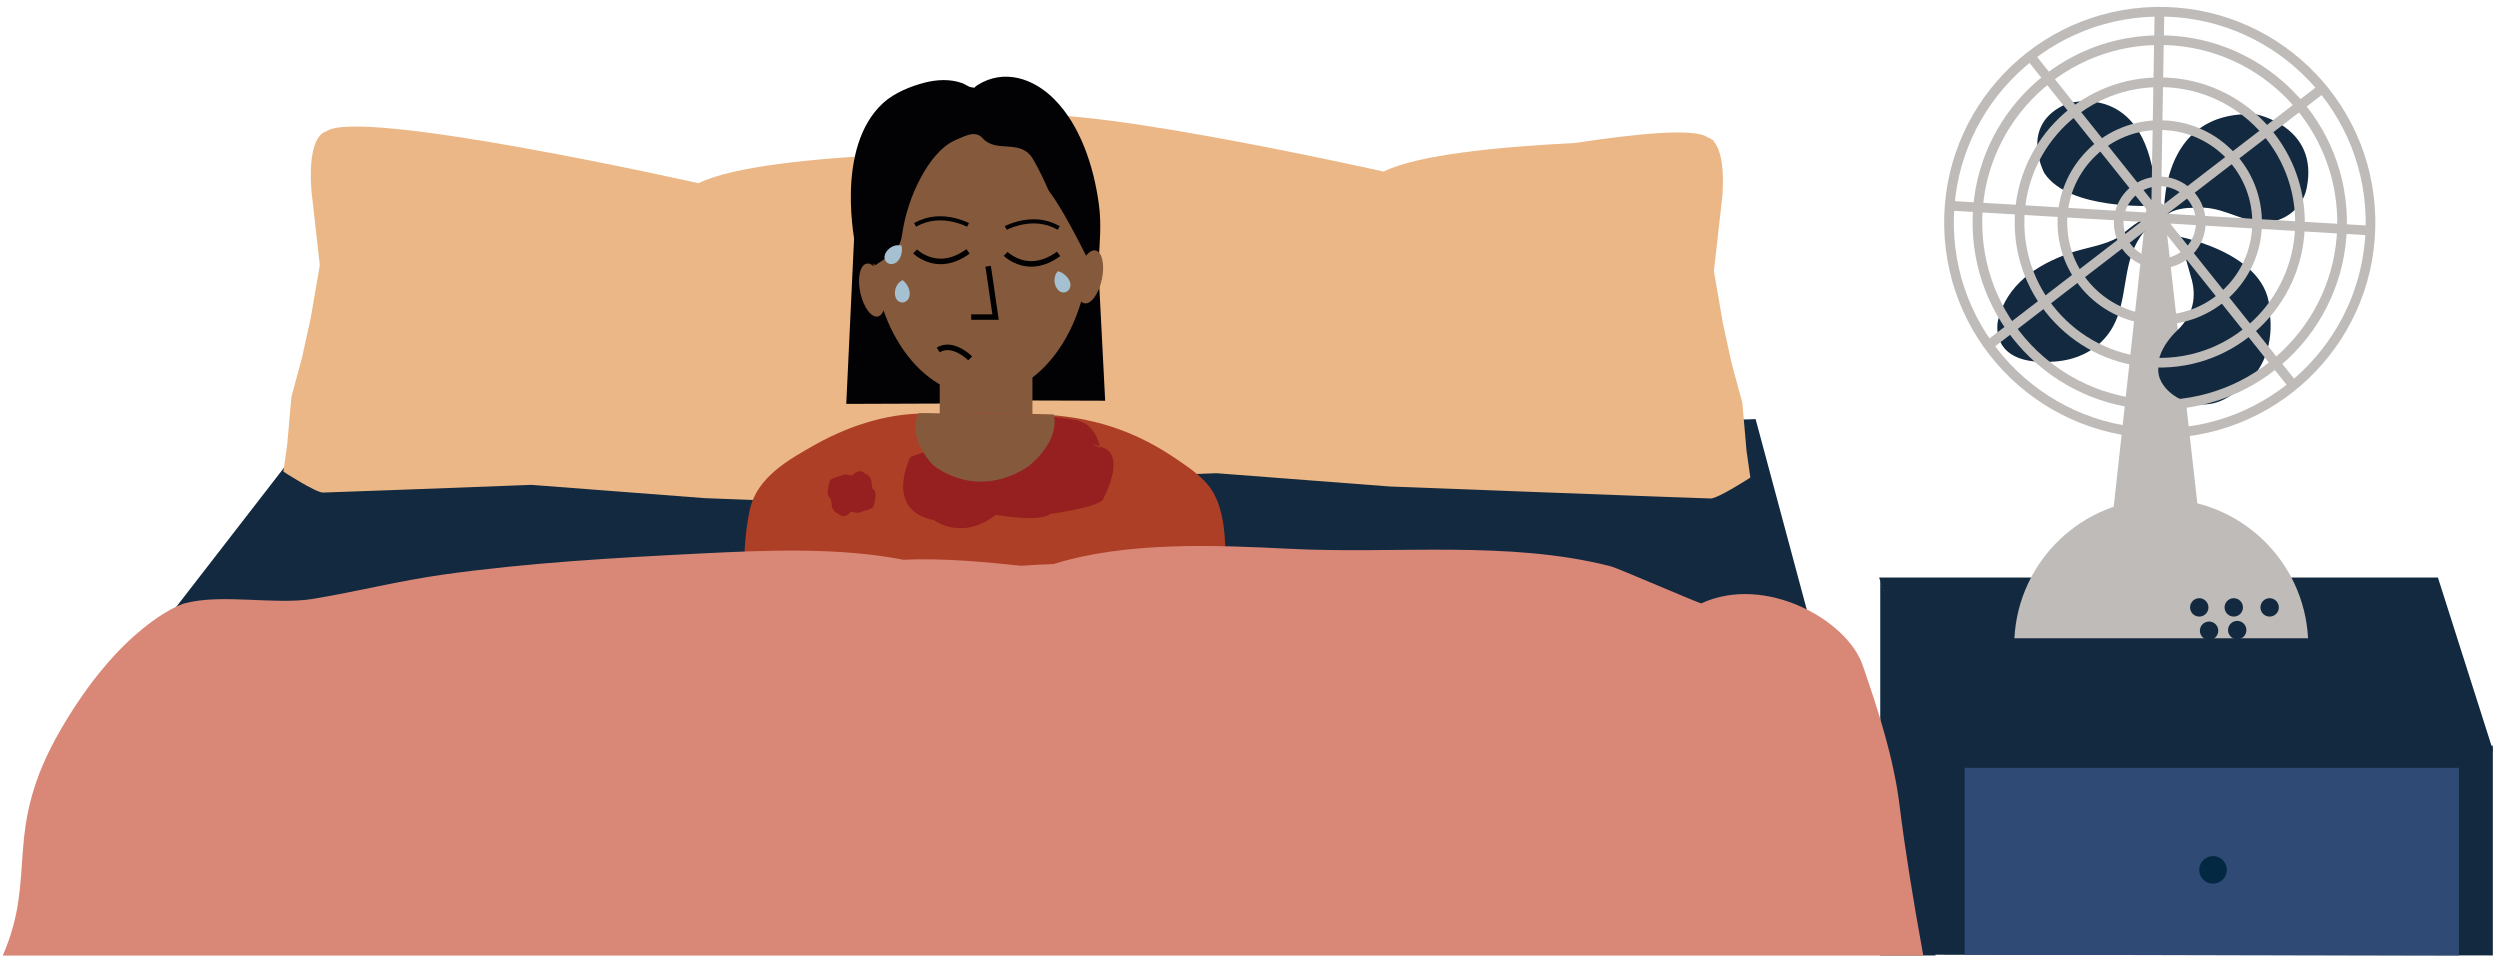 <?xml version="1.0" encoding="UTF-8"?> <svg xmlns="http://www.w3.org/2000/svg" width="906" height="348" viewBox="0 0 906 348"><g fill="none" fill-rule="evenodd"><g transform="translate(.402 4.25) translate(680.598)"><path fill="#12293F" d="M0.402 206L20.402 265 20.402 342 0.402 342z"></path><path fill="#12293F" d="M19.583 266L222.402 266 222.402 342 19.583 341.753z"></path><path fill="#2F4B75" d="M31 274L210.113 274 210.113 342 31 341.779z"></path><circle cx="121" cy="311" r="5" fill="#032841"></circle><path fill="#12293F" d="M20 267.833L222.5 267.833 202.5 205.05 0 205.05z"></path><path fill="#BEBBB9" d="M96.97 70.392L82.693 200.553s24.88 11.055 34.757-3.346L103.19 70.259s-2.91-3.903-6.22.133"></path><path fill="#12293F" d="M103.3 74.492s-2.594-39.064 33.166-37.33c0 0 23.06 4.29 18.474 26.79-1.629 7.992-9.33 13.267-17.428 12.212-7.91-1.031-14.412-6.022-22.949-5.049 0 0-7.67-.675-11.262 3.377M106.057 80.95s35.795 5.7 35.457 28.104c0 0 3.389 17.216-10.488 27.456-3.19 2.353-6.064 4.55-10.073 5.434-6.34 1.397-13.944-1.14-17.814-6.443-4.957-6.792-.438-14.958 4.887-20.006 5.79-5.489 7.275-12.281 4.898-19.659-.979-3.038-3.204-13.9-6.867-14.887M99.654 70.323S68.66 72.07 59.841 58.429c0 0-9.474-17.596 8.215-25.088 0 0 25.594-8.24 31.332 25.365l2.227 11.59-1.96.027zM95.974 79.745c-7.497 9.333-5.765 20.283-9.615 30.82-3.397 9.294-11.383 14.914-21.12 16.06-.458.055-.926.1-1.403.139-24.89 1.986-20.758-14.9-20.754-14.916 3.194-13.033 13.888-20.026 25.833-24.315 5.632-2.022 12.95-2.81 17.975-5.95 1.194-.747 9.796-8.86 10.928-5.967.262.668-.035 1.42-.394 2.041-.448.775-.94 1.453-1.45 2.088"></path><path stroke="#BEBBB9" stroke-width="3.5" d="M116.57 76.043c.188 8.215-6.32 15.028-14.536 15.216-8.216.188-15.028-6.32-15.216-14.535-.188-8.216 6.32-15.029 14.535-15.217 8.216-.188 15.029 6.32 15.217 14.536z"></path><path stroke="#BEBBB9" stroke-width="3.5" d="M136.97 75.576c.447 19.483-14.986 35.638-34.468 36.084-19.484.446-35.64-14.986-36.085-34.47-.446-19.482 14.986-35.638 34.47-36.084 19.482-.446 35.638 14.987 36.084 34.47z"></path><path stroke="#BEBBB9" stroke-width="3.5" d="M152.503 75.22c.642 28.061-21.585 51.33-49.646 51.972-28.061.643-51.33-21.585-51.972-49.646-.643-28.06 21.585-51.33 49.646-51.972 28.06-.642 51.33 21.585 51.972 49.646z"></path><path stroke="#BEBBB9" stroke-width="3.5" d="M178.057 74.635c.965 42.174-32.441 77.146-74.615 78.111-42.174.965-77.146-32.44-78.111-74.615C24.365 35.957 57.77.986 99.946.021c42.174-.966 77.145 32.44 78.11 74.614z"></path><path stroke="#BEBBB9" stroke-width="3.5" d="M167.76 74.871c.835 36.488-28.067 66.744-64.554 67.579-36.487.835-66.743-28.067-67.579-64.554-.835-36.488 28.067-66.744 64.555-67.579 36.487-.835 66.743 28.067 67.578 64.554zM101.583.001L99.018 152.848M25.151 70.278L178.019 79.302M54.779 16.101L150.12 135.457M39.622 120.901L160.623 27.781"></path><path fill="#BEBBB9" d="M155.443 227.05c-1.448-28.134-24.718-50.5-53.212-50.5-28.494 0-51.763 22.366-53.212 50.5h106.424z"></path><path fill="#12293F" d="M119.345 215.793c.042 1.84-1.414 3.364-3.253 3.406-1.84.042-3.363-1.415-3.406-3.253-.042-1.84 1.415-3.364 3.253-3.406 1.84-.042 3.364 1.414 3.406 3.253M131.845 215.793c.042 1.84-1.414 3.364-3.253 3.406-1.84.042-3.363-1.415-3.406-3.253-.042-1.84 1.415-3.364 3.253-3.406 1.84-.042 3.364 1.414 3.406 3.253M144.845 215.793c.042 1.84-1.414 3.364-3.253 3.406-1.84.042-3.363-1.415-3.406-3.253-.042-1.84 1.415-3.364 3.253-3.406 1.84-.042 3.364 1.414 3.406 3.253"></path></g><g><path fill="#12293F" d="M39.504 223.108L103.972 139.836 635.833 124.103 671.137 255.569z" transform="translate(.402 4.25) translate(0 23.538)"></path><path fill="#EBB786" d="M632.54 135.553l-1.526-17.409-3.812-14.019-3.21-14.687-3.272-19.026 3.05-27.037c.946-12.838-1.335-17.968-3.204-20.014v-.435l-.442-.003c-.945-.838-1.69-.911-1.69-.911-4.313-3.398-24.556-1.568-48.104 2.03-26.915 1.325-57.008 4.19-69.304 10.355 0 0-123.522-27.761-134.96-18.75 0 0-6.862.669-5.337 21.364l3.05 27.037-3.271 19.026-3.21 14.687-3.813 14.02-1.525 17.408-1.385 9.724s11.679 7.582 14.348 7.582c1.592 0 42.667-1.544 75.55-2.79l62.825 4.815s113.61 4.339 116.279 4.339c2.669 0 14.348-7.582 14.348-7.582l-1.386-9.724z" transform="translate(.402 4.25) translate(0 23.538)"></path><path fill="#EBB786" d="M384.26 139.774l-1.525-17.409-3.812-14.019-3.21-14.687-3.271-19.026 3.05-27.037c.946-12.838-1.336-17.968-3.205-20.014v-.435l-.442-.003c-.945-.838-1.69-.911-1.69-.911-4.312-3.398-24.556-1.568-48.104 2.03-26.915 1.325-57.008 4.19-69.304 10.355 0 0-123.522-27.761-134.96-18.75 0 0-6.862.668-5.337 21.364l3.05 27.037-3.27 19.026-3.21 14.687-3.813 14.02-1.526 17.408-1.385 9.724s11.68 7.582 14.348 7.582c1.592 0 42.667-1.545 75.55-2.79l62.825 4.815s113.61 4.339 116.28 4.339c2.668 0 14.347-7.582 14.347-7.582l-1.386-9.724z" transform="translate(.402 4.25) translate(0 23.538)"></path><path fill="#020204" d="M309.148 57.954L306.284 118.584 341.322 118.458 343.507 85.419zM397.808 72.536L400.11 117.433 371.936 117.339 370.179 92.874z" transform="translate(.402 4.25) translate(0 23.538)"></path><path fill="#855A3C" d="M394.425 60.191c0 30.63-17.614 55.459-39.343 55.459-21.729 0-39.343-24.83-39.343-55.459 0-30.629 17.614-55.458 39.343-55.458 21.729 0 39.343 24.83 39.343 55.458" transform="translate(.402 4.25) translate(0 23.538)"></path><path fill="#855A3C" d="M340.157 122.267L373.752 122.267 373.752 94.81 340.157 94.81zM311.371 78.258c1.134 5.284 3.984 9.153 6.367 8.642 2.383-.51 3.396-5.209 2.263-10.493-1.133-5.284-3.984-9.153-6.367-8.642-2.383.51-3.396 5.209-2.263 10.493" transform="translate(.402 4.25) translate(0 23.538)"></path><path fill="#020204" d="M397.817 46.113c-1.838-13.468-6.625-28.382-16.192-37.985-7.56-7.589-18.243-11.074-27.728-5.108-1.684 1.06-.46 1.118-2.404.794-1.01-.17-2.214-1.139-3.225-1.494-4.347-1.528-9.053-1.306-13.474-.186-5.024 1.272-11.122 3.72-15.108 7.362-17.853 16.313-10.058 51.856-10.058 51.856l7.156 6.99c4.536-3.195 8.855-4.829 9.689-10.837 1-7.205 3.366-14.472 6.777-20.837 2.91-5.43 7.263-11.512 12.932-13.836 3.087-1.264 6.876-3.56 9.537-.521 4.806 5.488 13.682.154 18.05 7.273 0 0 2.736 4.46 5.446 10.81 3.173 7.432 6.31 17.455 4.985 25.95l12.87 11.047.643-10.193c.452-7.167 1.09-13.859.104-21.085" transform="translate(.402 4.25) translate(0 23.538)"></path><path fill="#A4C0D1" d="M325.848 65.466c.356-.776.563-1.64.623-2.438.012-.167-.003-1.79-.265-1.844-1.957-.41-3.668.38-4.778 1.512-.917.935-2.125 2.999-.518 4.55.038.036.078.072.12.107.85.715 1.933.644 2.687.346.965-.38 1.672-1.234 2.131-2.233M329.091 77.27c-.227-.823-.625-1.616-1.094-2.266-.097-.136-1.154-1.367-1.39-1.24-1.76.946-2.56 2.652-2.681 4.233-.1 1.307.306 3.663 2.533 3.815.053.003.107.005.16.005 1.112 0 1.895-.752 2.28-1.466.493-.912.485-2.02.192-3.08M386.515 72.856c-.524-.673-1.196-1.254-1.877-1.675-.143-.088-1.59-.822-1.759-.615-1.264 1.549-1.352 3.43-.858 4.938.408 1.245 1.683 3.267 3.8 2.555.05-.017.1-.036.15-.056 1.026-.425 1.462-1.42 1.545-2.227.107-1.031-.325-2.052-1-2.92" transform="translate(.402 4.25) translate(0 23.538)"></path><path fill="#000" fill-rule="nonzero" d="M349.828 62.516l1.173 1.62c-6.518 4.72-12.62 4.72-17.76 1.854-1.192-.665-2.068-1.336-2.596-1.836l-.125-.12 1.414-1.415.167.154c.1.088.231.199.395.328.49.388 1.066.778 1.72 1.142 4.411 2.46 9.566 2.506 15.281-1.492l.33-.235zM356.716 68.843L358.695 68.554 361.548 88.118 351.565 88.118 351.565 86.118 359.235 86.118zM341.662 97.205c2.482-.436 5.051.407 7.556 2.047.704.461 1.351.954 1.929 1.448l.276.24c.084.075.16.144.226.206l.243.234-1.42 1.408-.194-.186c-.111-.103-.256-.232-.43-.382-.517-.44-1.097-.883-1.726-1.295-2.12-1.388-4.231-2.08-6.115-1.75-.558.098-1.095.286-1.61.573l-.257.15-1.062-1.694c.814-.51 1.679-.84 2.584-.999z" transform="translate(.402 4.25) translate(0 23.538)"></path><path fill="#020204" fill-rule="nonzero" d="M332.918 52.049c4.822-2.04 9.947-1.816 14.802-.223.821.27 1.564.558 2.217.848l.311.141c.142.066.261.124.358.172l.164.085-.711 1.32-.33-.164c-.112-.053-.246-.115-.4-.183-.609-.27-1.305-.54-2.076-.794-4.542-1.49-9.312-1.699-13.751.18-.484.204-.961.433-1.43.687l-.467.262-.756-1.295c.675-.394 1.364-.739 2.069-1.036z" transform="translate(.402 4.25) translate(0 23.538)"></path><path fill="#855A3C" d="M398.915 73.476c-1.133 5.284-3.983 9.154-6.366 8.643-2.384-.511-3.397-5.21-2.263-10.494 1.133-5.284 3.983-9.153 6.366-8.642 2.383.511 3.397 5.21 2.263 10.493" transform="translate(.402 4.25) translate(0 23.538)"></path><path fill="#855A3C" d="M394.145 66.825s-11.497-23.837-16.869-28.058l1.919 24.559 7.675 8.059 7.29 2.302-.015-6.862z" transform="translate(.402 4.25) translate(0 23.538)"></path><path fill="#000" fill-rule="nonzero" d="M382.662 63.414l1.173 1.62c-6.518 4.72-12.62 4.72-17.76 1.855-1.193-.666-2.069-1.337-2.596-1.836l-.125-.121 1.414-1.415.099.094c.103.094.258.227.463.389.49.387 1.066.777 1.72 1.142 4.411 2.46 9.566 2.506 15.281-1.492l.33-.236z" transform="translate(.402 4.25) translate(0 23.538)"></path><path fill="#020204" fill-rule="nonzero" d="M366.785 52.924c4.855-1.593 9.98-1.817 14.802.222.529.224 1.049.474 1.56.75l.509.287-.756 1.295c-.619-.36-1.251-.677-1.897-.95-4.439-1.878-9.209-1.67-13.75-.179-.617.203-1.186.416-1.7.632l-.376.162c-.206.091-.375.17-.505.234l-.226.114-.71-1.321.163-.085c.161-.08.386-.188.67-.313.652-.29 1.395-.579 2.216-.848z" transform="translate(.402 4.25) translate(0 23.538)"></path><path fill="#AD3F26" d="M436.377 146.793c-3.436-3.608-7.982-6.596-12.095-9.315-16.145-10.673-32.728-15-51.89-15.21l-12.921-.145v-.071l-3.197.035-3.197-.035v.071l-12.92.144c-.651-.053-1.301-.096-1.951-.13-15.093-.767-29.994 3.847-43.09 11.167-9.592 5.36-21.198 11.878-23.76 23.507-2.218 10.067-2.323 21.078-1.943 31.354H443.135c.452-12.24 2.557-31.461-6.624-41.23l-.134-.142" transform="translate(.402 4.25) translate(0 23.538)"></path><path fill="#D98777" d="M583.335 177.436c-37.02-9.48-77.773-4.406-115.945-6.323-27.54-1.383-59.582-2.728-86.065 5.525-3.91.11-7.81.328-11.623.607-12.256-1.244-28.134-2.908-42.586-2.157-23.595-4.615-50.019-3.476-73.241-2.31-31.182 1.566-62.43 3.321-93.268 7.61-16.106 2.239-31.623 6.217-47.567 8.853-13.805 2.282-33.155-2.002-46.544 1.626-2.405.652-23.505 8.865-44.896 45.755-21.392 36.89-8.161 52.505-21.002 81.89h696c-3.888-21.337-6.737-39.36-8.547-54.07-2.174-17.669-7.775-34.748-13.424-51.172-5.649-16.424-35.396-33.071-58.48-22.403-.43.199-30.182-12.757-32.812-13.431z" transform="translate(.402 4.25) translate(0 23.538)"></path><path fill="#961F1F" d="M329.558 137.773s-9.872 19.381 8.525 22.934c0 0 9.872 7.753 22.436-1.938 0 0 15.705 2.908 19.744-.322 0 0 19.295-2.585 19.295-5.815 0 0 8.076-14.86 0-18.09-8.077-3.23-1.347 0-1.347 0s-1.065-9.086-9.282-10.196l-14.948-2.079-44.423 15.506z" transform="translate(.402 4.25) translate(0 23.538)"></path><path fill="#855A3C" d="M372.558 141.003s-16.474 12.921-34.564 0c0 0-10.072-9.691-5.52-19.059l48.957.45s3.08 8.595-8.873 18.609" transform="translate(.402 4.25) translate(0 23.538)"></path><path fill="#961F1F" d="M316.148 149.646l-.302-.189c-.035-.283-.127-.854-.338-1.442.005-1.7-.469-3.499-2.336-4.067 0 0-2.065-2.56-4.694.64 0 0-3.285-.96-4.13.106 0 0-4.037.853-4.037 1.919 0 0-1.69 4.904 0 5.97.115.073.214.135.302.188.035.284.127.855.338 1.443-.005 1.7.469 3.498 2.336 4.067 0 0 2.065 2.56 4.694-.64 0 0 3.285.96 4.13-.106 0 0 4.037-.853 4.037-1.92 0 0 1.69-4.903 0-5.97" transform="translate(.402 4.25) translate(0 23.538)"></path><path fill="#12293F" d="M813.694 200.478c.042 1.839-1.414 3.363-3.253 3.406-1.839.042-3.363-1.415-3.405-3.254-.042-1.839 1.414-3.363 3.252-3.406 1.84-.042 3.364 1.415 3.406 3.254M803.494 200.711c.042 1.84-1.415 3.364-3.253 3.406-1.84.042-3.364-1.415-3.406-3.253-.042-1.839 1.415-3.364 3.253-3.406 1.839-.042 3.364 1.414 3.406 3.253" transform="translate(.402 4.25) translate(0 23.538)"></path></g></g></svg> 